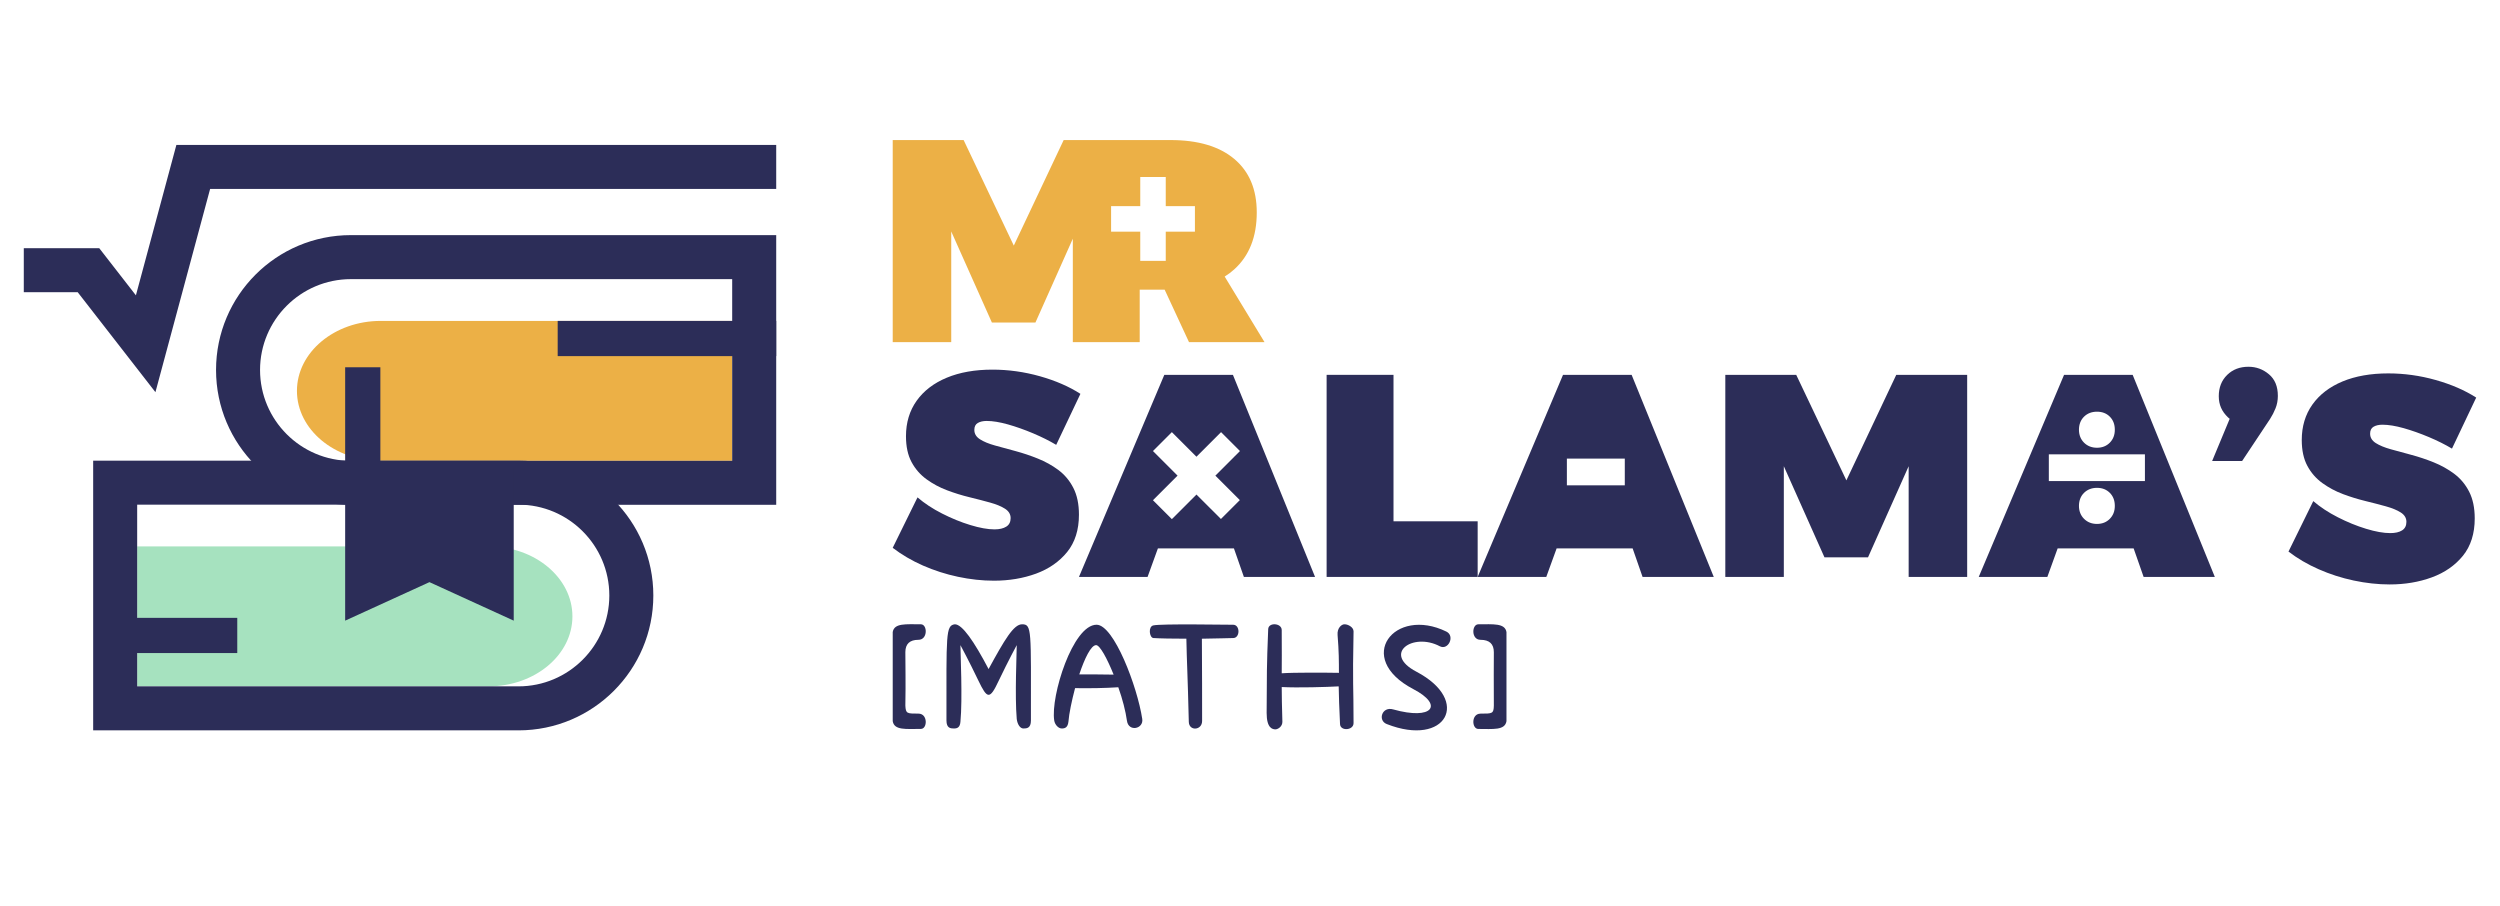 <?xml version="1.0" encoding="UTF-8"?>
<svg id="Layer_1" data-name="Layer 1" xmlns="http://www.w3.org/2000/svg" viewBox="0 0 1920 696">
  <path d="M562.32,246.46v107.46h-269.95c-35.46,0-64.32-24.1-64.32-53.73s28.85-53.73,64.32-53.73h269.95" style="fill: #ecb046; stroke-width: 0px;"/>
  <path d="M105.35,527.11v-107.46h269.95c35.46,0,64.32,24.1,64.32,53.73s-28.85,53.73-64.32,53.73H105.35" style="fill: #a6e2bf; stroke-width: 0px;"/>
  <g>
    <g>
      <g>
        <path d="M1742.53,287.44c-4.56-3.86-9.81-5.77-15.72-5.77-6.64,0-12.09,2.09-16.38,6.3-4.27,4.21-6.41,9.64-6.41,16.28s2.34,11.76,7.07,16.28c.41.39.85.77,1.31,1.12l-13.48,32.41h23.02l21.48-32.33c1.62-2.51,3.03-5.23,4.21-8.19,1.18-2.94,1.76-6.12,1.76-9.52,0-7.24-2.28-12.75-6.86-16.59Z" style="fill: #2c2d58; stroke-width: 0px;"/>
        <path d="M1884.78,363.82c-4.79-3.55-10.04-6.45-15.72-8.75-5.68-2.28-11.41-4.21-17.17-5.74-5.74-1.56-11.03-2.99-15.82-4.31-4.79-1.35-8.63-2.92-11.51-4.77-2.88-1.85-4.31-4.25-4.31-7.2,0-2.51.87-4.27,2.65-5.31,1.76-1.04,4.06-1.56,6.86-1.56,4.56,0,10,.89,16.28,2.65,6.26,1.78,12.71,4.06,19.37,6.86,6.64,2.8,12.55,5.77,17.71,8.85l18.6-39.19c-8.71-5.6-19.08-10.1-31.11-13.5-12.05-3.4-24.18-5.08-36.44-5.08-13.42,0-25.11,2.05-35.09,6.18-9.95,4.15-17.67,10.06-23.14,17.73-5.45,7.67-8.19,16.76-8.19,27.23,0,7.96,1.45,14.6,4.33,19.93,2.86,5.31,6.7,9.7,11.51,13.17,4.79,3.46,10.04,6.28,15.72,8.42,5.68,2.14,11.41,3.9,17.15,5.31,5.76,1.41,11.03,2.78,15.84,4.11,4.79,1.33,8.63,2.9,11.51,4.75,2.88,1.85,4.31,4.25,4.31,7.2s-1.1,5.12-3.32,6.53c-2.22,1.41-5.25,2.09-9.08,2.09-5.16,0-11.36-1.1-18.6-3.32-7.24-2.2-14.45-5.16-21.69-8.85-7.24-3.69-13.5-7.82-18.83-12.4l-19.04,38.76c6.95,5.31,14.68,9.85,23.25,13.6,8.56,3.77,17.52,6.66,26.9,8.65,9.37,1.99,18.58,2.99,27.58,2.99,11.65,0,22.44-1.8,32.33-5.43,9.87-3.61,17.85-9.15,23.91-16.59,6.03-7.47,9.06-17.03,9.06-28.68,0-8.11-1.43-14.97-4.31-20.59-2.88-5.6-6.72-10.18-11.51-13.73Z" style="fill: #2c2d58; stroke-width: 0px;"/>
      </g>
      <g>
        <path d="M812.82,360.94c-4.79-3.55-10.04-6.45-15.72-8.73-5.68-2.3-11.41-4.21-17.17-5.77-5.74-1.56-11.03-2.99-15.82-4.31-4.79-1.33-8.63-2.92-11.51-4.77-2.88-1.85-4.31-4.23-4.31-7.2,0-2.51.87-4.27,2.65-5.31,1.76-1.04,4.06-1.56,6.86-1.56,4.56,0,10,.89,16.28,2.65,6.26,1.78,12.71,4.06,19.37,6.86,6.64,2.82,12.55,5.77,17.71,8.85l18.6-39.17c-8.71-5.62-19.08-10.12-31.11-13.52-12.05-3.38-24.18-5.08-36.44-5.08-13.42,0-25.11,2.05-35.09,6.2-9.95,4.13-17.67,10.04-23.14,17.71-5.45,7.67-8.19,16.76-8.19,27.23,0,7.96,1.45,14.62,4.33,19.93,2.86,5.31,6.7,9.7,11.51,13.17,4.79,3.48,10.04,6.28,15.72,8.42,5.68,2.14,11.41,3.92,17.15,5.31,5.77,1.41,11.03,2.78,15.84,4.11,4.79,1.33,8.63,2.9,11.51,4.75,2.88,1.85,4.31,4.25,4.31,7.2s-1.1,5.14-3.32,6.53c-2.22,1.41-5.25,2.12-9.08,2.12-5.16,0-11.36-1.12-18.6-3.34-7.24-2.2-14.45-5.16-21.69-8.85-7.24-3.67-13.5-7.82-18.83-12.38l-19.04,38.74c6.95,5.31,14.68,9.85,23.25,13.62,8.56,3.75,17.52,6.64,26.9,8.63,9.37,1.99,18.56,2.99,27.58,2.99,11.65,0,22.44-1.8,32.33-5.41,9.87-3.63,17.85-9.17,23.91-16.61,6.03-7.47,9.06-17.03,9.06-28.68,0-8.11-1.43-14.97-4.31-20.59-2.88-5.6-6.72-10.18-11.51-13.73Z" style="fill: #2c2d58; stroke-width: 0px;"/>
        <path d="M946.88,287.88h-52.69l-65.55,155.2h52.69l7.94-21.92h58.38l7.65,21.92h54.66l-63.08-155.2ZM952.19,384.08l-14.52,14.5-18.79-18.77-18.89,18.89-14.52-14.52,18.89-18.89-18.89-18.89,14.52-14.52,18.89,18.89,18.89-18.89,14.52,14.52-18.89,18.89,18.79,18.79Z" style="fill: #2c2d58; stroke-width: 0px;"/>
        <path d="M1070.21,400.36v-112.48h-51.37v155.2h116v-42.72h-64.64Z" style="fill: #2c2d58; stroke-width: 0px;"/>
        <path d="M1253.09,287.88h-52.69l-65.55,155.2h52.69l7.94-21.92h58.38l7.63,21.92h54.68l-63.08-155.2ZM1247.84,372.72h-44.48v-20.53h44.48v20.53Z" style="fill: #2c2d58; stroke-width: 0px;"/>
        <path d="M1456.33,287.88l-38.3,81.04-38.53-81.04h-54.46v155.2h44.94v-85.02l31.21,69.97h33.45l31.21-69.97v85.02h44.94v-155.2h-54.46Z" style="fill: #2c2d58; stroke-width: 0px;"/>
        <path d="M1637.89,287.88h-52.69l-65.53,155.2h52.69l7.92-21.92h58.35l7.67,21.92h54.68l-63.1-155.2ZM1600.54,320c2.61-2.55,5.93-3.82,9.95-3.82s7.3,1.26,9.85,3.82c2.55,2.55,3.84,5.89,3.84,10.02s-1.29,7.34-3.84,9.95c-2.55,2.59-5.85,3.9-9.85,3.9s-7.34-1.31-9.95-3.9c-2.59-2.61-3.9-5.93-3.9-9.95s1.31-7.47,3.9-10.02ZM1620.34,398.45c-2.55,2.61-5.85,3.92-9.85,3.92s-7.34-1.31-9.95-3.92c-2.59-2.61-3.9-5.91-3.9-9.93s1.31-7.47,3.9-10.02c2.61-2.55,5.93-3.84,9.95-3.84s7.3,1.29,9.85,3.84,3.84,5.89,3.84,10.02-1.29,7.32-3.84,9.93ZM1573.5,369.46v-20.53h73.8v20.53h-73.8Z" style="fill: #2c2d58; stroke-width: 0px;"/>
      </g>
    </g>
    <g>
      <path d="M685.61,553.86v-68.45c1.19-6.98,10.05-5.96,21.62-5.96,5.11,0,5.45,11.92-1.87,11.92q-10.05,0-10.05,9.53c0,10.73.34,22.3,0,41.03.34,6.13,1.19,6.13,10.05,6.13,7.32,0,6.98,11.75,1.87,11.75-11.58,0-20.43,1.19-21.62-5.96Z" style="fill: #2c2d58; stroke-width: 0px;"/>
      <path d="M726.88,553.35c0-66.23-.68-73.04,6.47-73.9,5.62,0,14.64,12.94,25.88,34.39,12.26-22.47,19.24-34.39,25.71-34.39,7.66,0,6.81,4.26,6.81,73.9,0,5.96-3.24,6.13-5.79,6.13s-4.6-3.24-5.11-7.32c-1.53-17.71,0-50.74,0-56.7,0,0-6.47,11.92-13.79,27.24-6.98,14.98-8.85,14.13-15.66,0-7.32-15.32-13.79-27.24-13.79-27.24,0,5.96,1.7,41.38,0,58.91-.34,4.26-2.38,5.11-4.94,5.11s-5.79-.17-5.79-6.13Z" style="fill: #2c2d58; stroke-width: 0px;"/>
      <path d="M865.49,553.52c-1.02-7.32-3.41-16.69-6.64-25.71-10.22.68-21.79.85-33.2.68-2.55,9.7-4.6,19.41-5.11,25.88-.51,4.26-2.55,5.11-5.11,5.11s-5.28-2.89-5.79-6.13c-2.89-18.73,14.3-73.56,32.52-73.56,13.28,0,31.33,47.51,35.08,72.36,1.19,7.66-10.56,10.22-11.75,1.36ZM855.27,518.11c-5.11-12.6-10.56-22.65-13.45-22.65-3.92,0-8.85,10.22-12.94,22.48,8.68,0,18.9,0,26.39.17Z" style="fill: #2c2d58; stroke-width: 0px;"/>
      <path d="M911.13,490.52c-10.39,0-20.26-.17-25.37-.51-3.07-.34-4.09-8.85,0-9.7,5.79-1.36,55.85-.51,61.3-.51s5.45,10.22,0,10.22c-1.36,0-11.92.34-24.01.51.17,37.63.17,33.71.17,63.17,0,7.32-10.05,8-10.22.68-.85-36.27-1.53-45.63-1.87-63.85Z" style="fill: #2c2d58; stroke-width: 0px;"/>
      <path d="M1039.52,555.4c0,5.62-10.21,6.3-10.38.68-.68-12.77-.85-21.62-1.02-28.95-9.02.51-31.33,1.19-43.76.51,0,6.47.17,14.81.51,26.73,0,3.24-2.72,5.45-5.11,5.79-2.38,0-6.98-.68-6.98-12.6.17-30.82,0-34.9,1.19-64.36.17-5.45,10.39-4.77,10.39.68.17,17.03,0,23.5,0,33.2,9.7-.68,33.71-.51,43.93-.34,0-8.85,0-16.34-1.02-28.95-.51-5.62,3.23-8.51,5.45-8.34,2.55,0,6.81,2.21,6.81,5.45-.85,43.59,0,39.67,0,70.49Z" style="fill: #2c2d58; stroke-width: 0px;"/>
      <path d="M1070,544.84c30.31,8.51,38.99-3.4,15.32-15.66-45.46-23.84-14.47-63.68,25.54-44.1,6.81,3.4,1.36,14.64-5.11,11.24-20.6-10.9-44.61,5.62-17.88,19.58,42.4,22.3,22.64,58.06-22.82,40.18-7.15-2.72-3.74-13.79,4.94-11.24Z" style="fill: #2c2d58; stroke-width: 0px;"/>
      <path d="M1137.05,548.07c9.19,0,10.05,0,10.22-6.13-.17-18.73,0-30.31,0-41.03q0-9.53-10.22-9.53c-7.32,0-6.81-11.92-1.7-11.92,11.41,0,20.43-1.02,21.62,5.96v68.45c-1.19,7.15-10.21,5.96-21.62,5.96-5.11,0-5.62-11.75,1.7-11.75Z" style="fill: #2c2d58; stroke-width: 0px;"/>
    </g>
    <path d="M940.56,212.4c2.65-1.64,5.1-3.48,7.36-5.54,11.51-10.41,17.27-24.99,17.27-43.73,0-17.71-5.77-31.4-17.27-41.06-11.51-9.66-27.83-14.5-48.92-14.5h-82.1l-38.3,81.04-38.53-81.04h-54.46v155.2h44.94v-85.02l31.23,69.97h33.43l28.72-64.39v79.44h51.37v-40.29h19.16l18.7,40.29h58l-30.61-50.37ZM917.7,177.93h-22.4v22.4h-19.58v-22.4h-22.4v-19.6h22.4v-22.38h19.58v22.38h22.4v19.6Z" style="fill: #ecb046; stroke-width: 0px;"/>
  </g>
  <path d="M562.32,214.38v139.54h-292.83c-38.47,0-69.77-31.3-69.77-69.77s31.3-69.77,69.77-69.77h292.83M596.13,180.57h-326.64c-57.2,0-103.57,46.37-103.57,103.57h0c0,57.2,46.37,103.57,103.57,103.57h326.64v-207.15h0Z" style="fill: #2c2d58; stroke-width: 0px;"/>
  <path d="M398.19,387.58c38.47,0,69.77,31.3,69.77,69.77s-31.3,69.77-69.77,69.77H105.35v-139.54h292.83M398.19,353.77H71.55v207.15h326.64c57.2,0,103.57-46.37,103.57-103.57h0c0-57.2-46.37-103.57-103.57-103.57h0Z" style="fill: #2c2d58; stroke-width: 0px;"/>
  <polygon points="265.08 476.66 265.08 282.04 292.12 282.04 292.12 434.57 329.81 417.35 367.5 434.57 367.5 358.95 394.54 358.95 394.54 476.66 329.81 447.08 265.08 476.66" style="fill: #2c2d58; stroke-width: 0px;"/>
  <rect x="428.3" y="246.46" width="167.83" height="27.04" style="fill: #2c2d58; stroke-width: 0px;"/>
  <rect x="82" y="474.51" width="100.22" height="27.04" style="fill: #2c2d58; stroke-width: 0px;"/>
  <polyline points="381.02 367.96 381.02 455.62 329.81 432.22 278.6 455.62 278.6 368.83" style="fill: #2c2d58; stroke-width: 0px;"/>
  <polygon points="119.37 301.19 59.68 224.42 18.27 224.42 18.27 190.61 76.22 190.61 104.37 226.82 135.46 111.31 596.13 111.31 596.13 145.11 161.37 145.11 119.37 301.19" style="fill: #2c2d58; stroke-width: 0px;"/>
</svg>